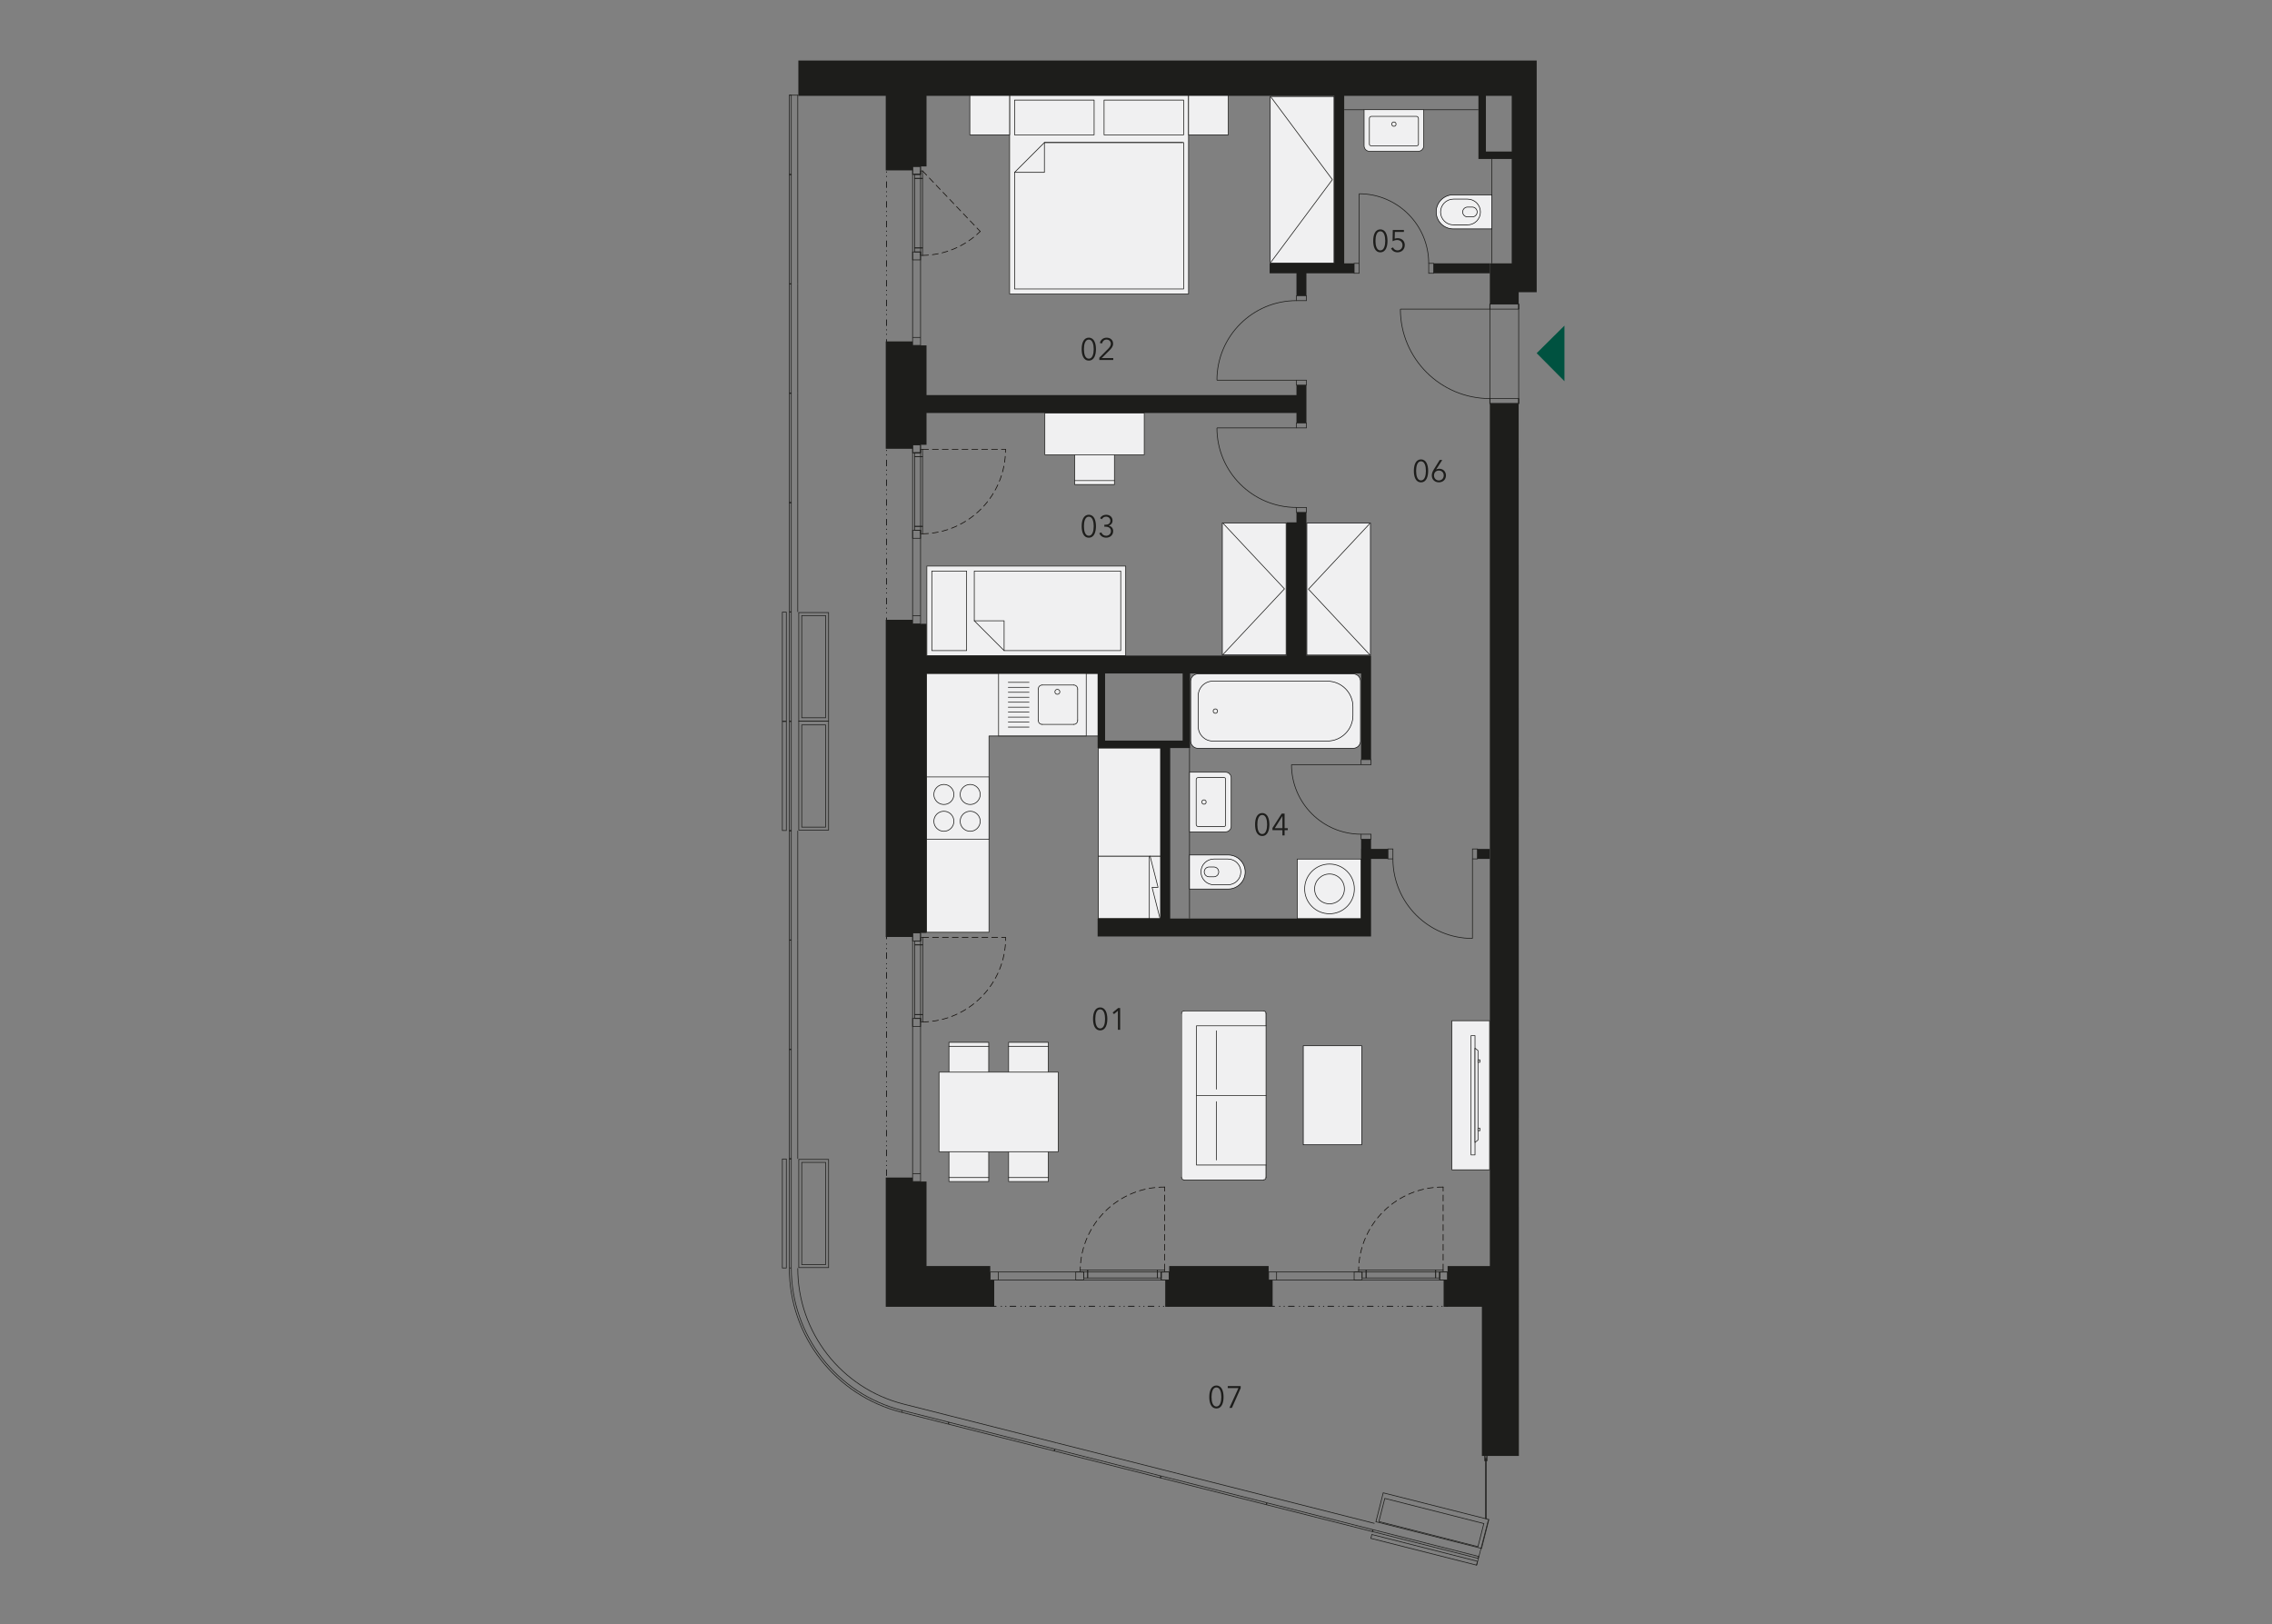 <?xml version="1.0" encoding="utf-8"?>
<!-- Generator: Adobe Illustrator 21.0.0, SVG Export Plug-In . SVG Version: 6.00 Build 0)  -->
<!DOCTYPE svg PUBLIC "-//W3C//DTD SVG 1.1//EN" "http://www.w3.org/Graphics/SVG/1.1/DTD/svg11.dtd">
<svg version="1.1" id="K.02.04" xmlns="http://www.w3.org/2000/svg" xmlns:xlink="http://www.w3.org/1999/xlink" x="0px" y="0px"
	 width="1070px" height="765px" viewBox="0 0 1070 765" style="enable-background:new 0 0 1070 765;" xml:space="preserve">
<rect x="0" y="0" width="1070" height="765" fill="#808080" stroke="none"/>
<line style="fill:none;stroke:#1D1D1B;stroke-width:0.325;stroke-miterlimit:10;" x1="702.585" y1="74.864" x2="702.585" y2="124.028"/>
<line style="fill:none;stroke:#1D1D1B;stroke-width:0.325;stroke-miterlimit:10;" x1="633.05" y1="51.687" x2="696.274" y2="51.687"/>
<line style="fill:none;stroke:#1D1D1B;stroke-width:0.325;stroke-miterlimit:10;" x1="560.198" y1="432.598" x2="560.198" y2="352.295"/>
<rect x="683.755" y="480.71" style="fill:#F0F0F1;" width="17.769" height="70.236"/>
<rect x="683.755" y="480.712" style="fill:none;stroke:#1D1D1B;stroke-width:0.325;stroke-linecap:round;stroke-linejoin:round;stroke-miterlimit:10;" width="17.767" height="70.234"/>
<rect x="692.781" y="487.733" style="fill:#F0F0F1;" width="1.872" height="56.19"/>
<rect x="692.781" y="487.733" style="fill:none;stroke:#1D1D1B;stroke-width:0.325;stroke-linecap:round;stroke-linejoin:round;stroke-miterlimit:10;" width="1.874" height="56.192"/>
<polygon style="fill:#F0F0F1;" points="694.654,538.026 696.06,536.899 696.06,494.761 694.654,493.634 "/>
<polyline style="fill:none;stroke:#1D1D1B;stroke-width:0.325;stroke-linecap:round;stroke-linejoin:round;stroke-miterlimit:10;" points="694.654,493.634 696.061,494.761 696.061,536.901 694.654,538.026 694.654,493.634 "/>
<rect x="696.058" y="531.37" style="fill:#F0F0F1;" width="0.939" height="1.124"/>
<rect x="696.058" y="531.369" style="fill:none;stroke:#1D1D1B;stroke-width:0.325;stroke-linecap:round;stroke-linejoin:round;stroke-miterlimit:10;" width="0.941" height="1.124"/>
<rect x="696.06" y="499.166" style="fill:#F0F0F1;" width="0.935" height="1.122"/>
<rect x="696.061" y="499.166" style="fill:none;stroke:#1D1D1B;stroke-width:0.325;stroke-linecap:round;stroke-linejoin:round;stroke-miterlimit:10;" width="0.935" height="1.122"/>
<path style="fill:#F0F0F1;" d="M557.986,555.65h36.386c0.942,0,1.707-0.765,1.707-1.707v-76.271c0-0.942-0.765-1.707-1.707-1.707h-36.386
	c-0.942,0-1.707,0.765-1.707,1.707v76.271C556.279,554.885,557.044,555.65,557.986,555.65"/>
<polyline style="fill:#F0F0F1;" points="596.253,548.669 563.477,548.669 563.477,483.116 596.253,483.116 "/>
<polyline style="fill:none;stroke:#1D1D1B;stroke-width:0.325;stroke-linecap:round;stroke-linejoin:round;stroke-miterlimit:10;" points="596.253,548.669 563.477,548.669 563.477,483.116 596.253,483.116 "/>
<line style="fill:#F0F0F1;" x1="563.477" y1="515.893" x2="596.254" y2="515.893"/>
<line style="fill:none;stroke:#1D1D1B;stroke-width:0.325;stroke-linecap:round;stroke-linejoin:round;stroke-miterlimit:10;" x1="563.477" y1="515.893" x2="596.254" y2="515.893"/>
<path style="fill:#F0F0F1;" d="M557.623,555.692c-0.647,0-1.17-0.524-1.17-1.17"/>
<path style="fill:none;stroke:#1D1D1B;stroke-width:0.325;stroke-linecap:round;stroke-linejoin:round;stroke-miterlimit:10;" d="M557.623,555.692c-0.647,0-1.17-0.524-1.17-1.17"/>
<line style="fill:#F0F0F1;" x1="556.453" y1="554.522" x2="556.453" y2="477.265"/>
<line style="fill:none;stroke:#1D1D1B;stroke-width:0.325;stroke-linecap:round;stroke-linejoin:round;stroke-miterlimit:10;" x1="556.453" y1="554.522" x2="556.453" y2="477.265"/>
<path style="fill:#F0F0F1;" d="M556.453,477.263c0-0.647,0.524-1.172,1.17-1.172"/>
<path style="fill:none;stroke:#1D1D1B;stroke-width:0.325;stroke-linecap:round;stroke-linejoin:round;stroke-miterlimit:10;" d="M556.453,477.263c0-0.647,0.524-1.172,1.17-1.172"/>
<line style="fill:#F0F0F1;" x1="557.624" y1="476.092" x2="595.082" y2="476.092"/>
<line style="fill:none;stroke:#1D1D1B;stroke-width:0.325;stroke-linecap:round;stroke-linejoin:round;stroke-miterlimit:10;" x1="557.624" y1="476.092" x2="595.082" y2="476.092"/>
<path style="fill:#F0F0F1;" d="M595.081,476.092c0.647,0,1.17,0.525,1.17,1.172"/>
<path style="fill:none;stroke:#1D1D1B;stroke-width:0.325;stroke-linecap:round;stroke-linejoin:round;stroke-miterlimit:10;" d="M595.081,476.092c0.647,0,1.17,0.525,1.17,1.172"/>
<line style="fill:#F0F0F1;" x1="596.253" y1="477.264" x2="596.253" y2="554.521"/>
<line style="fill:none;stroke:#1D1D1B;stroke-width:0.325;stroke-linecap:round;stroke-linejoin:round;stroke-miterlimit:10;" x1="596.253" y1="477.264" x2="596.253" y2="554.521"/>
<path style="fill:#F0F0F1;" d="M596.252,554.522c0,0.647-0.523,1.17-1.17,1.17"/>
<path style="fill:none;stroke:#1D1D1B;stroke-width:0.325;stroke-linecap:round;stroke-linejoin:round;stroke-miterlimit:10;" d="M596.252,554.522c0,0.647-0.523,1.17-1.17,1.17"/>
<line style="fill:#F0F0F1;" x1="595.082" y1="555.694" x2="557.624" y2="555.694"/>
<line style="fill:none;stroke:#1D1D1B;stroke-width:0.325;stroke-linecap:round;stroke-linejoin:round;stroke-miterlimit:10;" x1="595.082" y1="555.694" x2="557.624" y2="555.694"/>
<line style="fill:#F0F0F1;" x1="572.842" y1="518.82" x2="572.842" y2="546.329"/>
<line style="fill:none;stroke:#1D1D1B;stroke-width:0.325;stroke-linecap:round;stroke-linejoin:round;stroke-miterlimit:10;" x1="572.842" y1="518.82" x2="572.842" y2="546.329"/>
<line style="fill:#F0F0F1;" x1="572.842" y1="485.458" x2="572.842" y2="512.968"/>
<line style="fill:none;stroke:#1D1D1B;stroke-width:0.325;stroke-linecap:round;stroke-linejoin:round;stroke-miterlimit:10;" x1="572.842" y1="485.458" x2="572.842" y2="512.968"/>
<rect x="613.778" y="492.507" style="fill:#F0F0F1;stroke:#000000;stroke-width:0.289;stroke-miterlimit:10;" width="27.514" height="46.645"/>
<polyline style="fill:#F0F0F1;" points="493.73,542.401 493.73,556.447 475.001,556.447 475.001,542.401 "/>
<polyline style="fill:none;stroke:#1D1D1B;stroke-width:0.325;stroke-linecap:round;stroke-linejoin:round;stroke-miterlimit:10;" points="493.73,542.401 493.73,556.447 475.001,556.447 475.001,542.401 "/>
<line style="fill:#F0F0F1;" x1="475.001" y1="554.575" x2="493.729" y2="554.575"/>
<line style="fill:none;stroke:#1D1D1B;stroke-width:0.325;stroke-linecap:round;stroke-linejoin:round;stroke-miterlimit:10;" x1="475.001" y1="554.575" x2="493.729" y2="554.575"/>
<polyline style="fill:#F0F0F1;" points="493.73,504.941 493.73,490.893 475.001,490.893 475.001,504.941 "/>
<polyline style="fill:none;stroke:#1D1D1B;stroke-width:0.325;stroke-linecap:round;stroke-linejoin:round;stroke-miterlimit:10;" points="493.73,504.941 493.73,490.893 475.001,490.893 475.001,504.941 "/>
<line style="fill:#F0F0F1;" x1="475.001" y1="492.767" x2="493.729" y2="492.767"/>
<line style="fill:none;stroke:#1D1D1B;stroke-width:0.325;stroke-linecap:round;stroke-linejoin:round;stroke-miterlimit:10;" x1="475.001" y1="492.767" x2="493.729" y2="492.767"/>
<polyline style="fill:#F0F0F1;" points="465.636,542.401 465.636,556.447 446.906,556.447 446.906,542.401 "/>
<polyline style="fill:none;stroke:#1D1D1B;stroke-width:0.325;stroke-linecap:round;stroke-linejoin:round;stroke-miterlimit:10;" points="465.636,542.401 465.636,556.447 446.906,556.447 446.906,542.401 "/>
<line style="fill:#F0F0F1;" x1="446.906" y1="554.575" x2="465.637" y2="554.575"/>
<line style="fill:none;stroke:#1D1D1B;stroke-width:0.325;stroke-linecap:round;stroke-linejoin:round;stroke-miterlimit:10;" x1="446.906" y1="554.575" x2="465.637" y2="554.575"/>
<polyline style="fill:#F0F0F1;" points="465.636,504.941 465.636,490.893 446.906,490.893 446.906,504.941 "/>
<polyline style="fill:none;stroke:#1D1D1B;stroke-width:0.325;stroke-linecap:round;stroke-linejoin:round;stroke-miterlimit:10;" points="465.636,504.941 465.636,490.893 446.906,490.893 446.906,504.941 "/>
<line style="fill:#F0F0F1;" x1="446.906" y1="492.767" x2="465.637" y2="492.767"/>
<line style="fill:none;stroke:#1D1D1B;stroke-width:0.325;stroke-linecap:round;stroke-linejoin:round;stroke-miterlimit:10;" x1="446.906" y1="492.767" x2="465.637" y2="492.767"/>
<rect x="442.223" y="504.94" style="fill:#F0F0F1;" width="56.19" height="37.46"/>
<rect x="442.222" y="504.941" style="fill:none;stroke:#1D1D1B;stroke-width:0.325;stroke-linecap:round;stroke-linejoin:round;stroke-miterlimit:10;" width="56.19" height="37.46"/>
<rect x="475.478" y="44.79" style="fill:#F0F0F1;" width="84.282" height="93.648"/>
<rect x="475.478" y="44.79" style="fill:none;stroke:#1D1D1B;stroke-width:0.325;stroke-linecap:round;stroke-linejoin:round;stroke-miterlimit:10;" width="84.282" height="93.648"/>
<rect x="477.82" y="47.13" style="fill:#F0F0F1;" width="37.458" height="16.389"/>
<rect x="477.819" y="47.131" style="fill:none;stroke:#1D1D1B;stroke-width:0.325;stroke-linecap:round;stroke-linejoin:round;stroke-miterlimit:10;" width="37.458" height="16.389"/>
<rect x="519.961" y="47.13" style="fill:#F0F0F1;" width="37.458" height="16.389"/>
<rect x="519.96" y="47.131" style="fill:none;stroke:#1D1D1B;stroke-width:0.325;stroke-linecap:round;stroke-linejoin:round;stroke-miterlimit:10;" width="37.458" height="16.389"/>
<rect x="456.747" y="44.79" style="fill:#F0F0F1;" width="18.731" height="18.729"/>
<rect x="456.747" y="44.791" style="fill:none;stroke:#1D1D1B;stroke-width:0.325;stroke-linecap:round;stroke-linejoin:round;stroke-miterlimit:10;" width="18.731" height="18.729"/>
<rect x="559.76" y="44.79" style="fill:#F0F0F1;" width="18.729" height="18.729"/>
<rect x="559.761" y="44.791" style="fill:none;stroke:#1D1D1B;stroke-width:0.325;stroke-linecap:round;stroke-linejoin:round;stroke-miterlimit:10;" width="18.729" height="18.729"/>
<polygon style="fill:#F0F0F1;" points="557.419,136.097 557.419,67.132 491.866,67.132 491.866,81.178 477.82,81.178 477.82,136.097 "/>
<polyline style="fill:none;stroke:#1D1D1B;stroke-width:0.325;stroke-linecap:round;stroke-linejoin:round;stroke-miterlimit:10;" points="557.419,136.097 557.419,67.132 491.866,67.132 491.866,81.178 477.82,81.178 477.82,136.097 
	557.419,136.097 "/>
<polyline style="fill:none;stroke:#1D1D1B;stroke-width:0.325;stroke-linecap:round;stroke-linejoin:round;stroke-miterlimit:10;" points="556.951,67.133 491.865,67.133 477.82,81.178 "/>
<rect x="598.223" y="45.419" style="fill:#F0F0F1;stroke:#000000;stroke-width:0.289;stroke-miterlimit:10;" width="30.03" height="78.454"/>
<polyline style="fill:none;stroke:#1D1D1B;stroke-width:0.325;stroke-linecap:round;stroke-linejoin:round;stroke-miterlimit:10;" points="598.545,123.473 627.483,84.584 598.545,45.695 "/>
<rect x="575.66" y="246.293" style="fill:#F0F0F1;stroke:#000000;stroke-width:0.289;stroke-miterlimit:10;" width="30.03" height="62.168"/>
<polyline style="fill:none;stroke:#1D1D1B;stroke-width:0.325;stroke-linecap:round;stroke-linejoin:round;stroke-miterlimit:10;" points="575.983,308.202 604.921,277.328 575.983,246.452 "/>
<rect x="615.462" y="246.342" style="fill:#F0F0F1;stroke:#000000;stroke-width:0.289;stroke-miterlimit:10;" width="29.943" height="62.168"/>
<polyline style="fill:none;stroke:#1D1D1B;stroke-width:0.325;stroke-linecap:round;stroke-linejoin:round;stroke-miterlimit:10;" points="645.083,246.601 616.227,277.477 645.083,308.351 "/>
<rect x="436.503" y="266.608" style="fill:#F0F0F1;" width="93.648" height="42.141"/>
<rect x="436.503" y="266.608" style="fill:none;stroke:#1D1D1B;stroke-width:0.325;stroke-linecap:round;stroke-linejoin:round;stroke-miterlimit:10;" width="93.648" height="42.141"/>
<rect x="438.845" y="268.949" style="fill:#F0F0F1;" width="16.389" height="37.458"/>
<rect x="438.844" y="268.95" style="fill:none;stroke:#1D1D1B;stroke-width:0.325;stroke-linecap:round;stroke-linejoin:round;stroke-miterlimit:10;" width="16.389" height="37.458"/>
<polygon style="fill:#F0F0F1;" points="527.81,268.949 458.843,268.949 458.843,292.361 472.89,292.361 472.89,306.407 527.81,306.407 "/>
<polyline style="fill:none;stroke:#1D1D1B;stroke-width:0.325;stroke-linecap:round;stroke-linejoin:round;stroke-miterlimit:10;" points="527.81,268.949 458.843,268.949 458.843,292.361 472.89,292.361 472.89,306.407 527.81,306.407 
	527.81,268.949 "/>
<line style="fill:#F0F0F1;" x1="458.844" y1="292.361" x2="472.891" y2="306.409"/>
<line style="fill:none;stroke:#1D1D1B;stroke-width:0.325;stroke-linecap:round;stroke-linejoin:round;stroke-miterlimit:10;" x1="458.844" y1="292.361" x2="472.891" y2="306.409"/>
<polyline style="fill:#F0F0F1;" points="506.112,214.166 506.112,228.213 524.843,228.213 524.843,214.166 "/>
<polyline style="fill:none;stroke:#1D1D1B;stroke-width:0.325;stroke-linecap:round;stroke-linejoin:round;stroke-miterlimit:10;" points="506.112,214.166 506.112,228.213 524.843,228.213 524.843,214.166 "/>
<line style="fill:#F0F0F1;" x1="524.843" y1="226.34" x2="506.112" y2="226.34"/>
<line style="fill:none;stroke:#1D1D1B;stroke-width:0.325;stroke-linecap:round;stroke-linejoin:round;stroke-miterlimit:10;" x1="524.843" y1="226.34" x2="506.112" y2="226.34"/>
<rect x="492.064" y="194.501" style="fill:#F0F0F1;" width="46.824" height="19.666"/>
<rect x="492.064" y="194.5" style="fill:none;stroke:#1D1D1B;stroke-width:0.325;stroke-linecap:round;stroke-linejoin:round;stroke-miterlimit:10;" width="46.824" height="19.666"/>
<path style="fill:#F0F0F1;stroke:#000000;stroke-width:0.289;stroke-miterlimit:10;" d="M586.426,410.681c0,4.424-3.599,8.022-8.022,8.022h-18.196v-16.044h18.196
	C582.827,402.658,586.426,406.257,586.426,410.681"/>
<path style="fill:#F0F0F1;stroke:#000000;stroke-width:0.289;stroke-miterlimit:10;" d="M584.369,410.624c0,3.344-2.722,6.066-6.066,6.066h-6.644c-3.346,0-6.066-2.722-6.066-6.066
	c0-3.344,2.72-6.066,6.066-6.066h6.644C581.647,404.558,584.369,407.28,584.369,410.624"/>
<path style="fill:#F0F0F1;stroke:#000000;stroke-width:0.289;stroke-miterlimit:10;" d="M573.961,410.624c0,1.275-1.037,2.313-2.311,2.313h-2.201c-1.275,0-2.313-1.038-2.313-2.313
	c0-1.275,1.038-2.313,2.313-2.313h2.201C572.924,408.311,573.961,409.349,573.961,410.624"/>
<path style="fill:#F0F0F1;stroke:#000000;stroke-width:0.289;stroke-miterlimit:10;" d="M702.593,107.802h-18.196c-4.424,0-8.022-3.599-8.022-8.024c0-4.422,3.599-8.02,8.022-8.02h18.196V107.802z"
	/>
<path style="fill:#F0F0F1;stroke:#000000;stroke-width:0.289;stroke-miterlimit:10;" d="M697.209,99.836c0,3.344-2.722,6.066-6.066,6.066h-6.644c-3.346,0-6.066-2.722-6.066-6.066
	c0-3.344,2.72-6.066,6.066-6.066h6.644C694.487,93.77,697.209,96.492,697.209,99.836"/>
<path style="fill:#F0F0F1;stroke:#000000;stroke-width:0.289;stroke-miterlimit:10;" d="M695.666,99.836c0,1.275-1.037,2.311-2.311,2.311h-2.201c-1.275,0-2.311-1.037-2.311-2.311
	c0-1.275,1.037-2.313,2.311-2.313h2.201C694.629,97.523,695.666,98.562,695.666,99.836"/>
<path style="fill:#F0F0F1;" d="M579.821,389.171v-22.896c0-1.437-1.165-2.601-2.601-2.601h-17.01v28.097h17.01
	C578.657,391.77,579.821,390.607,579.821,389.171"/>
<path style="fill:none;stroke:#1D1D1B;stroke-width:0.325;stroke-linecap:round;stroke-linejoin:round;stroke-miterlimit:10;" d="M579.821,389.171v-22.896c0-1.437-1.165-2.601-2.601-2.601h-17.01v28.097h17.01
	C578.657,391.77,579.821,390.607,579.821,389.171z"/>
<path style="fill:#F0F0F1;" d="M577.192,388.535V366.91c0-0.412-0.334-0.745-0.745-0.745H564.33c-0.542,0-0.983,0.439-0.983,0.983v21.149
	c0,0.544,0.441,0.983,0.983,0.983h12.117C576.857,389.28,577.192,388.947,577.192,388.535"/>
<path style="fill:none;stroke:#1D1D1B;stroke-width:0.325;stroke-linecap:round;stroke-linejoin:round;stroke-miterlimit:10;" d="M577.192,388.535V366.91c0-0.412-0.334-0.745-0.745-0.745H564.33c-0.542,0-0.983,0.439-0.983,0.983v21.149
	c0,0.544,0.441,0.983,0.983,0.983h12.117C576.857,389.28,577.192,388.947,577.192,388.535z"/>
<path style="fill:#F0F0F1;" d="M567.018,378.743c0.564,0,1.021-0.457,1.021-1.021c0-0.564-0.457-1.021-1.021-1.021s-1.021,0.457-1.021,1.021
	C565.997,378.286,566.454,378.743,567.018,378.743"/>
<circle style="fill:none;stroke:#1D1D1B;stroke-width:0.325;stroke-linecap:round;stroke-linejoin:round;stroke-miterlimit:10;" cx="567.018" cy="377.723" r="1.021"/>
<path style="fill:#F0F0F1;" d="M645.014,71.264h22.896c1.437,0,2.601-1.163,2.601-2.599V51.653h-28.097v17.011
	C642.415,70.101,643.578,71.264,645.014,71.264"/>
<path style="fill:none;stroke:#1D1D1B;stroke-width:0.325;stroke-linecap:round;stroke-linejoin:round;stroke-miterlimit:10;" d="M645.014,71.264h22.896c1.437,0,2.601-1.163,2.601-2.599V51.653h-28.097v17.011
	C642.415,70.101,643.578,71.264,645.014,71.264z"/>
<path style="fill:#F0F0F1;" d="M645.65,68.635h21.625c0.411,0,0.745-0.334,0.745-0.745V55.775c0-0.544-0.441-0.985-0.983-0.985h-21.149
	c-0.544,0-0.983,0.441-0.983,0.985V67.89C644.905,68.3,645.238,68.635,645.65,68.635"/>
<path style="fill:none;stroke:#1D1D1B;stroke-width:0.325;stroke-linecap:round;stroke-linejoin:round;stroke-miterlimit:10;" d="M645.65,68.635h21.625c0.411,0,0.745-0.334,0.745-0.745V55.775c0-0.544-0.441-0.985-0.983-0.985h-21.149
	c-0.544,0-0.983,0.441-0.983,0.985V67.89C644.905,68.3,645.238,68.635,645.65,68.635z"/>
<path style="fill:#F0F0F1;" d="M655.442,58.461c0,0.564,0.457,1.021,1.021,1.021s1.021-0.457,1.021-1.021c0-0.564-0.457-1.021-1.021-1.021
	S655.442,57.897,655.442,58.461"/>
<circle style="fill:none;stroke:#1D1D1B;stroke-width:0.325;stroke-linecap:round;stroke-linejoin:round;stroke-miterlimit:10;" cx="656.462" cy="58.461" r="1.021"/>
<rect x="610.945" y="404.587" style="fill:#F0F0F1;" width="30.06" height="28.093"/>
<rect x="610.945" y="404.588" style="fill:none;stroke:#1D1D1B;stroke-width:0.325;stroke-linecap:round;stroke-linejoin:round;stroke-miterlimit:10;" width="30.06" height="28.093"/>
<path style="fill:#F0F0F1;" d="M637.839,418.635c0,6.465-5.241,11.708-11.706,11.708c-6.466,0-11.708-5.243-11.708-11.708
	c0-6.465,5.241-11.706,11.708-11.706C632.598,406.929,637.839,412.17,637.839,418.635"/>
<path style="fill:none;stroke:#1D1D1B;stroke-width:0.325;stroke-linecap:round;stroke-linejoin:round;stroke-miterlimit:10;" d="M637.839,418.635c0,6.465-5.241,11.708-11.706,11.708c-6.466,0-11.708-5.243-11.708-11.708
	c0-6.465,5.241-11.706,11.708-11.706C632.598,406.929,637.839,412.17,637.839,418.635"/>
<path style="fill:#F0F0F1;" d="M633.156,418.635c0,3.879-3.145,7.025-7.023,7.025c-3.88,0-7.025-3.145-7.025-7.025
	c0-3.878,3.145-7.023,7.025-7.023C630.011,411.612,633.156,414.757,633.156,418.635"/>
<path style="fill:none;stroke:#1D1D1B;stroke-width:0.325;stroke-linecap:round;stroke-linejoin:round;stroke-miterlimit:10;" d="M633.156,418.635c0,3.879-3.145,7.025-7.023,7.025c-3.88,0-7.025-3.145-7.025-7.025
	c0-3.878,3.145-7.023,7.025-7.023C630.011,411.612,633.156,414.757,633.156,418.635"/>
<path style="fill:#F0F0F1;stroke:#000000;stroke-width:0.289;stroke-miterlimit:10;" d="M640.722,349.025c0,1.865-1.517,3.382-3.382,3.382h-73.197c-1.865,0-3.382-1.517-3.382-3.382V320.78
	c0-1.865,1.517-3.382,3.382-3.382h73.197c1.865,0,3.382,1.517,3.382,3.382V349.025z"/>
<path style="fill:#F0F0F1;stroke:#000000;stroke-width:0.289;stroke-miterlimit:10;" d="M637.17,336.948c0,6.644-5.405,12.051-12.049,12.051h-53.998c-3.755,0-6.808-3.054-6.808-6.808v-14.577
	c0-3.753,3.053-6.808,6.808-6.808h53.998c6.644,0,12.049,5.407,12.049,12.051V336.948z"/>
<path style="fill:#F0F0F1;" d="M572.379,335.936c0.571,0,1.033-0.464,1.033-1.035c0-0.571-0.462-1.033-1.033-1.033
	c-0.571,0-1.033,0.462-1.033,1.033C571.346,335.472,571.808,335.936,572.379,335.936"/>
<circle style="fill:none;stroke:#1D1D1B;stroke-width:0.325;stroke-linecap:round;stroke-linejoin:round;stroke-miterlimit:10;" cx="572.379" cy="334.902" r="1.033"/>
<polygon style="fill:#F0F0F1;" points="436.345,346.623 436.345,439.059 465.767,439.059 465.767,346.623 517.322,346.623 517.322,317.202 
	436.345,317.202 "/>
<polygon style="fill:none;stroke:#1D1D1B;stroke-width:0.325;stroke-linecap:round;stroke-linejoin:round;stroke-miterlimit:10;" points="436.345,346.623 436.345,439.059 465.767,439.059 465.767,346.623 517.322,346.623 517.322,317.202 
	436.345,317.202 "/>
<rect x="470.281" y="317.176" style="fill:#F0F0F1;" width="41.284" height="29.422"/>
<rect x="470.281" y="317.176" style="fill:none;stroke:#1D1D1B;stroke-width:0.325;stroke-linecap:round;stroke-linejoin:round;stroke-miterlimit:10;" width="41.284" height="29.422"/>
<path style="fill:#F0F0F1;" d="M499.142,325.817c0,0.647-0.525,1.172-1.17,1.172c-0.647,0-1.172-0.525-1.172-1.172
	c0-0.645,0.525-1.17,1.172-1.17C498.618,324.647,499.142,325.171,499.142,325.817"/>
<path style="fill:none;stroke:#1D1D1B;stroke-width:0.325;stroke-linecap:round;stroke-linejoin:round;stroke-miterlimit:10;" d="M499.142,325.817c0,0.647-0.525,1.172-1.17,1.172c-0.647,0-1.172-0.525-1.172-1.172
	c0-0.645,0.525-1.17,1.172-1.17C498.618,324.647,499.142,325.171,499.142,325.817"/>
<path style="fill:#F0F0F1;" d="M507.521,339.306c0,1.024-0.83,1.854-1.854,1.854"/>
<path style="fill:none;stroke:#1D1D1B;stroke-width:0.325;stroke-linecap:round;stroke-linejoin:round;stroke-miterlimit:10;" d="M507.521,339.306c0,1.024-0.83,1.854-1.854,1.854"/>
<path style="fill:#F0F0F1;" d="M505.667,322.618c1.024,0,1.854,0.83,1.854,1.854"/>
<path style="fill:none;stroke:#1D1D1B;stroke-width:0.325;stroke-linecap:round;stroke-linejoin:round;stroke-miterlimit:10;" d="M505.667,322.618c1.024,0,1.854,0.83,1.854,1.854"/>
<path style="fill:#F0F0F1;" d="M488.978,324.472c0-1.024,0.83-1.854,1.854-1.854"/>
<path style="fill:none;stroke:#1D1D1B;stroke-width:0.325;stroke-linecap:round;stroke-linejoin:round;stroke-miterlimit:10;" d="M488.978,324.472c0-1.024,0.83-1.854,1.854-1.854"/>
<path style="fill:#F0F0F1;" d="M490.833,341.161c-1.024,0-1.854-0.83-1.854-1.854"/>
<path style="fill:none;stroke:#1D1D1B;stroke-width:0.325;stroke-linecap:round;stroke-linejoin:round;stroke-miterlimit:10;" d="M490.833,341.161c-1.024,0-1.854-0.83-1.854-1.854"/>
<line style="fill:#F0F0F1;" x1="505.666" y1="341.159" x2="490.832" y2="341.159"/>
<line style="fill:none;stroke:#1D1D1B;stroke-width:0.325;stroke-linecap:round;stroke-linejoin:round;stroke-miterlimit:10;" x1="505.666" y1="341.159" x2="490.832" y2="341.159"/>
<line style="fill:#F0F0F1;" x1="507.52" y1="339.305" x2="507.52" y2="324.471"/>
<line style="fill:none;stroke:#1D1D1B;stroke-width:0.325;stroke-linecap:round;stroke-linejoin:round;stroke-miterlimit:10;" x1="507.52" y1="339.305" x2="507.52" y2="324.471"/>
<line style="fill:#F0F0F1;" x1="505.666" y1="322.616" x2="490.832" y2="322.616"/>
<line style="fill:none;stroke:#1D1D1B;stroke-width:0.325;stroke-linecap:round;stroke-linejoin:round;stroke-miterlimit:10;" x1="505.666" y1="322.616" x2="490.832" y2="322.616"/>
<line style="fill:#F0F0F1;" x1="488.977" y1="339.305" x2="488.977" y2="324.471"/>
<line style="fill:none;stroke:#1D1D1B;stroke-width:0.325;stroke-linecap:round;stroke-linejoin:round;stroke-miterlimit:10;" x1="488.977" y1="339.305" x2="488.977" y2="324.471"/>
<line style="fill:#F0F0F1;" x1="484.622" y1="321.352" x2="474.852" y2="321.352"/>
<line style="fill:none;stroke:#1D1D1B;stroke-width:0.325;stroke-linecap:round;stroke-linejoin:round;stroke-miterlimit:10;" x1="484.622" y1="321.352" x2="474.852" y2="321.352"/>
<line style="fill:#F0F0F1;" x1="474.853" y1="323.694" x2="484.623" y2="323.694"/>
<line style="fill:none;stroke:#1D1D1B;stroke-width:0.325;stroke-linecap:round;stroke-linejoin:round;stroke-miterlimit:10;" x1="474.853" y1="323.694" x2="484.623" y2="323.694"/>
<line style="fill:#F0F0F1;" x1="484.622" y1="326.035" x2="474.852" y2="326.035"/>
<line style="fill:none;stroke:#1D1D1B;stroke-width:0.325;stroke-linecap:round;stroke-linejoin:round;stroke-miterlimit:10;" x1="484.622" y1="326.035" x2="474.852" y2="326.035"/>
<line style="fill:#F0F0F1;" x1="474.853" y1="328.375" x2="484.623" y2="328.375"/>
<line style="fill:none;stroke:#1D1D1B;stroke-width:0.325;stroke-linecap:round;stroke-linejoin:round;stroke-miterlimit:10;" x1="474.853" y1="328.375" x2="484.623" y2="328.375"/>
<line style="fill:#F0F0F1;" x1="484.622" y1="330.716" x2="474.852" y2="330.716"/>
<line style="fill:none;stroke:#1D1D1B;stroke-width:0.325;stroke-linecap:round;stroke-linejoin:round;stroke-miterlimit:10;" x1="484.622" y1="330.716" x2="474.852" y2="330.716"/>
<line style="fill:#F0F0F1;" x1="474.853" y1="333.058" x2="484.623" y2="333.058"/>
<line style="fill:none;stroke:#1D1D1B;stroke-width:0.325;stroke-linecap:round;stroke-linejoin:round;stroke-miterlimit:10;" x1="474.853" y1="333.058" x2="484.623" y2="333.058"/>
<line style="fill:#F0F0F1;" x1="484.622" y1="335.399" x2="474.852" y2="335.399"/>
<line style="fill:none;stroke:#1D1D1B;stroke-width:0.325;stroke-linecap:round;stroke-linejoin:round;stroke-miterlimit:10;" x1="484.622" y1="335.399" x2="474.852" y2="335.399"/>
<line style="fill:#F0F0F1;" x1="474.853" y1="337.741" x2="484.623" y2="337.741"/>
<line style="fill:none;stroke:#1D1D1B;stroke-width:0.325;stroke-linecap:round;stroke-linejoin:round;stroke-miterlimit:10;" x1="474.853" y1="337.741" x2="484.623" y2="337.741"/>
<line style="fill:#F0F0F1;" x1="484.622" y1="340.081" x2="474.852" y2="340.081"/>
<line style="fill:none;stroke:#1D1D1B;stroke-width:0.325;stroke-linecap:round;stroke-linejoin:round;stroke-miterlimit:10;" x1="484.622" y1="340.081" x2="474.852" y2="340.081"/>
<line style="fill:#F0F0F1;" x1="474.853" y1="342.423" x2="484.623" y2="342.423"/>
<line style="fill:none;stroke:#1D1D1B;stroke-width:0.325;stroke-linecap:round;stroke-linejoin:round;stroke-miterlimit:10;" x1="474.853" y1="342.423" x2="484.623" y2="342.423"/>
<rect x="436.343" y="365.899" style="fill:#F0F0F1;" width="29.422" height="29.422"/>
<rect x="436.343" y="365.899" style="fill:none;stroke:#1D1D1B;stroke-width:0.325;stroke-linecap:round;stroke-linejoin:round;stroke-miterlimit:10;" width="29.422" height="29.422"/>
<path style="fill:#F0F0F1;" d="M452.194,386.777c0-2.606,2.114-4.722,4.722-4.722s4.722,2.116,4.722,4.722c0,2.608-2.114,4.722-4.722,4.722
	S452.194,389.386,452.194,386.777"/>
<path style="fill:none;stroke:#1D1D1B;stroke-width:0.325;stroke-linecap:round;stroke-linejoin:round;stroke-miterlimit:10;" d="M452.194,386.777c0-2.606,2.114-4.722,4.722-4.722s4.722,2.116,4.722,4.722c0,2.608-2.114,4.722-4.722,4.722
	S452.194,389.386,452.194,386.777"/>
<path style="fill:#F0F0F1;" d="M452.194,374.162c0-2.608,2.114-4.722,4.722-4.722s4.722,2.114,4.722,4.722c0,2.608-2.114,4.722-4.722,4.722
	S452.194,376.77,452.194,374.162"/>
<path style="fill:none;stroke:#1D1D1B;stroke-width:0.325;stroke-linecap:round;stroke-linejoin:round;stroke-miterlimit:10;" d="M452.194,374.162c0-2.608,2.114-4.722,4.722-4.722s4.722,2.114,4.722,4.722c0,2.608-2.114,4.722-4.722,4.722
	S452.194,376.77,452.194,374.162"/>
<path style="fill:#F0F0F1;" d="M439.797,386.777c0-2.606,2.114-4.722,4.722-4.722s4.722,2.116,4.722,4.722c0,2.608-2.114,4.722-4.722,4.722
	S439.797,389.386,439.797,386.777"/>
<path style="fill:none;stroke:#1D1D1B;stroke-width:0.325;stroke-linecap:round;stroke-linejoin:round;stroke-miterlimit:10;" d="M439.797,386.777c0-2.606,2.114-4.722,4.722-4.722s4.722,2.116,4.722,4.722c0,2.608-2.114,4.722-4.722,4.722
	S439.797,389.386,439.797,386.777"/>
<path style="fill:#F0F0F1;" d="M439.797,374.162c0-2.608,2.114-4.722,4.722-4.722s4.722,2.114,4.722,4.722c0,2.608-2.114,4.722-4.722,4.722
	S439.797,376.77,439.797,374.162"/>
<path style="fill:none;stroke:#1D1D1B;stroke-width:0.325;stroke-linecap:round;stroke-linejoin:round;stroke-miterlimit:10;" d="M439.797,374.162c0-2.608,2.114-4.722,4.722-4.722s4.722,2.114,4.722,4.722c0,2.608-2.114,4.722-4.722,4.722
	S439.797,376.77,439.797,374.162"/>
<rect x="517.224" y="403.19" style="fill:#F0F0F1;" width="29.422" height="29.422"/>
<rect x="517.224" y="403.19" style="fill:none;stroke:#1D1D1B;stroke-width:0.325;stroke-linecap:round;stroke-linejoin:round;stroke-miterlimit:10;" width="29.422" height="29.422"/>
<rect x="517.224" y="403.19" style="fill:#F0F0F1;" width="24.061" height="29.422"/>
<rect x="517.225" y="403.19" style="fill:none;stroke:#1D1D1B;stroke-width:0.325;stroke-linecap:round;stroke-linejoin:round;stroke-miterlimit:10;" width="24.061" height="29.422"/>
<rect x="517.226" y="352.298" style="fill:#F0F0F1;" width="29.42" height="50.896"/>
<rect x="517.226" y="352.298" style="fill:none;stroke:#1D1D1B;stroke-width:0.325;stroke-linecap:round;stroke-linejoin:round;stroke-miterlimit:10;" width="29.42" height="50.896"/>
<polyline style="fill:#F0F0F1;" points="541.632,403.19 545.377,417.901 542.569,417.901 546.314,432.612 "/>
<polyline style="fill:none;stroke:#1D1D1B;stroke-width:0.325;stroke-linecap:round;stroke-linejoin:round;stroke-miterlimit:10;" points="541.632,403.19 545.377,417.901 542.569,417.901 546.314,432.612 "/>
<rect x="610.575" y="179.045" style="fill:none;stroke:#1D1D1B;stroke-width:0.325;stroke-miterlimit:10;" width="4.681" height="2.342"/>
<rect x="610.575" y="139.245" style="fill:none;stroke:#1D1D1B;stroke-width:0.325;stroke-miterlimit:10;" width="4.681" height="2.342"/>
<path style="fill:none;stroke:#1D1D1B;stroke-width:0.325;stroke-miterlimit:10;" d="M610.574,141.586c-20.688,0-37.458,16.771-37.458,37.458"/>
<line style="fill:none;stroke:#1D1D1B;stroke-width:0.325;stroke-miterlimit:10;" x1="610.575" y1="179.046" x2="573.117" y2="179.046"/>
<rect x="693.456" y="399.822" style="fill:none;stroke:#1D1D1B;stroke-width:0.325;stroke-miterlimit:10;" width="2.34" height="4.683"/>
<rect x="653.654" y="399.822" style="fill:none;stroke:#1D1D1B;stroke-width:0.325;stroke-miterlimit:10;" width="2.342" height="4.683"/>
<path style="fill:none;stroke:#1D1D1B;stroke-width:0.325;stroke-miterlimit:10;" d="M655.995,404.504c0,20.688,16.771,37.458,37.458,37.458"/>
<line style="fill:none;stroke:#1D1D1B;stroke-width:0.325;stroke-miterlimit:10;" x1="693.455" y1="404.505" x2="693.455" y2="441.963"/>
<rect x="610.575" y="199.181" style="fill:none;stroke:#1D1D1B;stroke-width:0.325;stroke-miterlimit:10;" width="4.681" height="2.342"/>
<rect x="610.575" y="238.982" style="fill:none;stroke:#1D1D1B;stroke-width:0.325;stroke-miterlimit:10;" width="4.681" height="2.342"/>
<path style="fill:none;stroke:#1D1D1B;stroke-width:0.325;stroke-miterlimit:10;" d="M573.116,201.522c0,20.688,16.771,37.458,37.458,37.458"/>
<line style="fill:none;stroke:#1D1D1B;stroke-width:0.325;stroke-miterlimit:10;" x1="610.575" y1="201.523" x2="573.117" y2="201.523"/>
<rect x="637.733" y="124.029" style="fill:none;stroke:#1D1D1B;stroke-width:0.325;stroke-miterlimit:10;" width="2.34" height="4.683"/>
<rect x="672.851" y="124.029" style="fill:none;stroke:#1D1D1B;stroke-width:0.325;stroke-miterlimit:10;" width="2.34" height="4.683"/>
<path style="fill:none;stroke:#1D1D1B;stroke-width:0.325;stroke-miterlimit:10;" d="M672.85,124.028c0-18.103-14.675-32.777-32.777-32.777"/>
<line style="fill:none;stroke:#1D1D1B;stroke-width:0.325;stroke-miterlimit:10;" x1="640.074" y1="124.029" x2="640.074" y2="91.253"/>
<line style="fill:none;stroke:#1D1D1B;stroke-width:0.325;stroke-miterlimit:10;" x1="715.227" y1="143.228" x2="715.227" y2="145.568"/>
<line style="fill:none;stroke:#1D1D1B;stroke-width:0.325;stroke-miterlimit:10;" x1="715.227" y1="147.909" x2="715.227" y2="147.909"/>
<line style="fill:none;stroke:#1D1D1B;stroke-width:0.325;stroke-miterlimit:10;" x1="715.227" y1="150.25" x2="715.227" y2="150.25"/>
<line style="fill:none;stroke:#1D1D1B;stroke-width:0.325;stroke-miterlimit:10;" x1="715.227" y1="183.027" x2="715.227" y2="183.027"/>
<line style="fill:none;stroke:#1D1D1B;stroke-width:0.325;stroke-miterlimit:10;" x1="715.227" y1="185.368" x2="715.227" y2="185.368"/>
<line style="fill:none;stroke:#1D1D1B;stroke-width:0.325;stroke-miterlimit:10;" x1="715.227" y1="187.71" x2="715.227" y2="190.051"/>
<line style="fill:none;stroke:#1D1D1B;stroke-width:0.325;stroke-miterlimit:10;" x1="701.648" y1="143.228" x2="701.648" y2="145.568"/>
<line style="fill:none;stroke:#1D1D1B;stroke-width:0.325;stroke-miterlimit:10;" x1="701.648" y1="147.909" x2="701.648" y2="147.909"/>
<line style="fill:none;stroke:#1D1D1B;stroke-width:0.325;stroke-miterlimit:10;" x1="701.648" y1="150.25" x2="701.648" y2="150.25"/>
<line style="fill:none;stroke:#1D1D1B;stroke-width:0.325;stroke-miterlimit:10;" x1="701.648" y1="183.027" x2="701.648" y2="183.027"/>
<line style="fill:none;stroke:#1D1D1B;stroke-width:0.325;stroke-miterlimit:10;" x1="701.648" y1="185.368" x2="701.648" y2="185.368"/>
<line style="fill:none;stroke:#1D1D1B;stroke-width:0.325;stroke-miterlimit:10;" x1="701.648" y1="187.71" x2="701.648" y2="190.051"/>
<rect x="701.648" y="143.228" style="fill:none;stroke:#1D1D1B;stroke-width:0.325;stroke-miterlimit:10;" width="13.578" height="2.34"/>
<rect x="701.648" y="187.71" style="fill:none;stroke:#1D1D1B;stroke-width:0.325;stroke-miterlimit:10;" width="13.578" height="2.342"/>
<rect x="701.648" y="143.229" style="fill:none;stroke:#1D1D1B;stroke-width:0.325;stroke-miterlimit:10;" width="13.578" height="46.822"/>
<path style="fill:none;stroke:#1D1D1B;stroke-width:0.325;stroke-miterlimit:10;" d="M659.506,145.567c0,23.275,18.868,42.141,42.141,42.141"/>
<line style="fill:none;stroke:#1D1D1B;stroke-width:0.325;stroke-miterlimit:10;" x1="701.648" y1="145.568" x2="659.508" y2="145.568"/>
<rect x="641.009" y="357.759" style="fill:none;stroke:#1D1D1B;stroke-width:0.325;stroke-miterlimit:10;" width="4.683" height="2.342"/>
<rect x="641.009" y="392.878" style="fill:none;stroke:#1D1D1B;stroke-width:0.325;stroke-miterlimit:10;" width="4.683" height="2.342"/>
<path style="fill:none;stroke:#1D1D1B;stroke-width:0.325;stroke-miterlimit:10;" d="M608.232,360.1c0,18.103,14.675,32.777,32.777,32.777"/>
<line style="fill:none;stroke:#1D1D1B;stroke-width:0.325;stroke-miterlimit:10;" x1="641.01" y1="360.101" x2="608.233" y2="360.101"/>
<polyline style="fill:none;stroke:#1D1D1B;stroke-width:0.325;stroke-miterlimit:10;" points="420.004,601.867 420.004,612.636 430.773,612.636 "/>
<rect x="678.002" y="599.057" style="fill:none;stroke:#1D1D1B;stroke-width:0.325;stroke-miterlimit:10;" width="3.746" height="3.746"/>
<rect x="637.733" y="599.057" style="fill:none;stroke:#1D1D1B;stroke-width:0.325;stroke-miterlimit:10;" width="3.746" height="3.746"/>
<polyline style="fill:none;stroke:#1D1D1B;stroke-width:0.325;stroke-miterlimit:10;" points="679.641,599.057 679.641,598.12 676.129,598.12 676.129,601.867 678.003,601.867 678.003,599.057 
	679.641,599.057 "/>
<polyline style="fill:none;stroke:#1D1D1B;stroke-width:0.325;stroke-miterlimit:10;" points="639.842,599.057 639.842,598.12 643.353,598.12 643.353,601.867 641.479,601.867 641.479,599.057 
	639.842,599.057 "/>
<line style="fill:none;stroke:#100C08;stroke-width:0.325;stroke-linecap:round;stroke-miterlimit:10;stroke-dasharray:2.787,1.858;" x1="679.641" y1="598.121" x2="679.641" y2="559.048"/>
<path style="fill:none;stroke:#100C08;stroke-width:0.325;stroke-linecap:round;stroke-miterlimit:10;stroke-dasharray:2.787,1.858;" d="M679.642,559.049c-21.744-0.112-39.511,17.328-39.799,39.07"/>
<rect x="643.353" y="598.12" style="fill:none;stroke:#1D1D1B;stroke-width:0.325;stroke-miterlimit:10;" width="32.777" height="3.746"/>
<rect x="546.896" y="599.057" style="fill:none;stroke:#1D1D1B;stroke-width:0.325;stroke-miterlimit:10;" width="3.746" height="3.746"/>
<rect x="506.627" y="599.057" style="fill:none;stroke:#1D1D1B;stroke-width:0.325;stroke-miterlimit:10;" width="3.746" height="3.746"/>
<polyline style="fill:none;stroke:#1D1D1B;stroke-width:0.325;stroke-miterlimit:10;" points="548.534,599.057 548.534,598.12 545.023,598.12 545.023,601.867 546.895,601.867 546.895,599.057 
	548.534,599.057 "/>
<polyline style="fill:none;stroke:#1D1D1B;stroke-width:0.325;stroke-miterlimit:10;" points="508.735,599.057 508.735,598.12 512.246,598.12 512.246,601.867 510.372,601.867 510.372,599.057 
	508.735,599.057 "/>
<line style="fill:none;stroke:#100C08;stroke-width:0.325;stroke-linecap:round;stroke-miterlimit:10;stroke-dasharray:2.787,1.858;" x1="548.534" y1="598.121" x2="548.534" y2="559.048"/>
<path style="fill:none;stroke:#100C08;stroke-width:0.325;stroke-linecap:round;stroke-miterlimit:10;stroke-dasharray:2.787,1.858;" d="M548.535,559.049c-21.744-0.112-39.511,17.328-39.799,39.07"/>
<rect x="512.246" y="598.12" style="fill:none;stroke:#1D1D1B;stroke-width:0.325;stroke-miterlimit:10;" width="32.777" height="3.746"/>
<rect x="429.789" y="439.388" style="fill:none;stroke:#1D1D1B;stroke-width:0.325;stroke-miterlimit:10;" width="3.746" height="3.746"/>
<rect x="429.789" y="479.656" style="fill:none;stroke:#1D1D1B;stroke-width:0.325;stroke-miterlimit:10;" width="3.746" height="3.744"/>
<polyline style="fill:none;stroke:#1D1D1B;stroke-width:0.325;stroke-miterlimit:10;" points="433.613,441.494 434.55,441.494 434.55,445.007 430.804,445.007 430.804,443.135 433.613,443.135 
	433.613,441.494 "/>
<polyline style="fill:none;stroke:#1D1D1B;stroke-width:0.325;stroke-miterlimit:10;" points="433.613,481.295 434.55,481.295 434.55,477.784 430.804,477.784 430.804,479.656 433.613,479.656 
	433.613,481.295 "/>
<line style="fill:none;stroke:#100C08;stroke-width:0.325;stroke-linecap:round;stroke-miterlimit:10;stroke-dasharray:2.787,1.858;" x1="434.549" y1="441.494" x2="473.622" y2="441.494"/>
<path style="fill:none;stroke:#100C08;stroke-width:0.325;stroke-linecap:round;stroke-miterlimit:10;stroke-dasharray:2.787,1.858;" d="M434.55,481.294c21.743-0.29,39.184-18.057,39.07-39.799"/>
<rect x="430.803" y="445.007" style="fill:none;stroke:#1D1D1B;stroke-width:0.325;stroke-miterlimit:10;" width="3.746" height="32.777"/>
<rect x="429.789" y="209.484" style="fill:none;stroke:#1D1D1B;stroke-width:0.325;stroke-miterlimit:10;" width="3.746" height="3.744"/>
<rect x="429.789" y="249.751" style="fill:none;stroke:#1D1D1B;stroke-width:0.325;stroke-miterlimit:10;" width="3.746" height="3.746"/>
<polyline style="fill:none;stroke:#1D1D1B;stroke-width:0.325;stroke-miterlimit:10;" points="433.535,211.591 434.472,211.591 434.472,215.102 430.726,215.102 430.726,213.228 433.535,213.228 
	433.535,211.591 "/>
<polyline style="fill:none;stroke:#1D1D1B;stroke-width:0.325;stroke-miterlimit:10;" points="433.535,251.391 434.472,251.391 434.472,247.88 430.726,247.88 430.726,249.752 433.535,249.752 
	433.535,251.391 "/>
<line style="fill:none;stroke:#100C08;stroke-width:0.325;stroke-linecap:round;stroke-miterlimit:10;stroke-dasharray:2.787,1.858;" x1="434.472" y1="211.591" x2="473.544" y2="211.591"/>
<path style="fill:none;stroke:#100C08;stroke-width:0.325;stroke-linecap:round;stroke-miterlimit:10;stroke-dasharray:2.787,1.858;" d="M434.473,251.389c21.743-0.29,39.183-18.057,39.07-39.799"/>
<rect x="430.726" y="215.102" style="fill:none;stroke:#1D1D1B;stroke-width:0.325;stroke-miterlimit:10;" width="3.746" height="32.778"/>
<rect x="429.789" y="78.376" style="fill:none;stroke:#1D1D1B;stroke-width:0.325;stroke-miterlimit:10;" width="3.746" height="3.746"/>
<rect x="429.789" y="118.645" style="fill:none;stroke:#1D1D1B;stroke-width:0.325;stroke-miterlimit:10;" width="3.746" height="3.746"/>
<polyline style="fill:none;stroke:#1D1D1B;stroke-width:0.325;stroke-miterlimit:10;" points="433.535,80.484 434.472,80.484 434.472,83.995 430.726,83.995 430.726,82.121 433.535,82.121 
	433.535,80.484 "/>
<polyline style="fill:none;stroke:#1D1D1B;stroke-width:0.325;stroke-miterlimit:10;" points="433.535,120.284 434.472,120.284 434.472,116.771 430.726,116.771 430.726,118.645 433.535,118.645 
	433.535,120.284 "/>
<line style="fill:none;stroke:#100C08;stroke-width:0.325;stroke-linecap:round;stroke-miterlimit:10;stroke-dasharray:2.787,1.858;" x1="434.472" y1="80.484" x2="461.639" y2="108.99"/>
<path style="fill:none;stroke:#100C08;stroke-width:0.325;stroke-linecap:round;stroke-miterlimit:10;stroke-dasharray:2.787,1.858;" d="M434.473,120.282c10.584-0.14,20.15-4.424,27.167-11.292"/>
<rect x="430.726" y="83.994" style="fill:none;stroke:#1D1D1B;stroke-width:0.325;stroke-miterlimit:10;" width="3.746" height="32.778"/>
<line style="fill:none;stroke:#000000;stroke-width:0.325;stroke-linecap:round;stroke-linejoin:round;stroke-miterlimit:10;stroke-dasharray:2.787,2.323,0.232,1.858,0.232,1.858;" x1="466.359" y1="615.181" x2="550.641" y2="615.181"/>
<line style="fill:none;stroke:#1D1D1B;stroke-width:0.325;stroke-miterlimit:10;" x1="466.359" y1="599.057" x2="550.641" y2="599.057"/>
<polyline style="fill:none;stroke:#1D1D1B;stroke-width:0.325;stroke-miterlimit:10;" points="466.359,599.057 466.359,602.804 550.641,602.804 550.641,599.057 "/>
<line style="fill:none;stroke:#1D1D1B;stroke-width:0.325;stroke-miterlimit:10;" x1="470.104" y1="599.057" x2="470.104" y2="602.804"/>
<line style="fill:none;stroke:#1D1D1B;stroke-width:0.325;stroke-miterlimit:10;" x1="546.896" y1="599.057" x2="546.896" y2="602.804"/>
<line style="fill:none;stroke:#000000;stroke-width:0.325;stroke-linecap:round;stroke-linejoin:round;stroke-miterlimit:10;stroke-dasharray:2.787,2.323,0.232,1.858,0.232,1.858;" x1="597.466" y1="615.181" x2="681.748" y2="615.181"/>
<line style="fill:none;stroke:#1D1D1B;stroke-width:0.325;stroke-miterlimit:10;" x1="597.466" y1="599.057" x2="681.748" y2="599.057"/>
<polyline style="fill:none;stroke:#1D1D1B;stroke-width:0.325;stroke-miterlimit:10;" points="597.466,599.057 597.466,602.804 681.748,602.804 681.748,599.057 "/>
<line style="fill:none;stroke:#1D1D1B;stroke-width:0.325;stroke-miterlimit:10;" x1="601.211" y1="599.057" x2="601.211" y2="602.804"/>
<line style="fill:none;stroke:#1D1D1B;stroke-width:0.325;stroke-miterlimit:10;" x1="678.002" y1="599.057" x2="678.002" y2="602.804"/>
<line style="fill:none;stroke:#000000;stroke-width:0.325;stroke-linecap:round;stroke-linejoin:round;stroke-miterlimit:10;stroke-dasharray:2.787,2.323,0.232,1.858,0.232,1.858;" x1="417.463" y1="439.388" x2="417.463" y2="556.446"/>
<line style="fill:none;stroke:#1D1D1B;stroke-width:0.325;stroke-miterlimit:10;" x1="433.535" y1="439.388" x2="433.535" y2="556.446"/>
<polyline style="fill:none;stroke:#1D1D1B;stroke-width:0.325;stroke-miterlimit:10;" points="433.535,439.388 429.789,439.388 429.789,556.446 433.535,556.446 "/>
<line style="fill:none;stroke:#1D1D1B;stroke-width:0.325;stroke-miterlimit:10;" x1="433.535" y1="552.702" x2="429.789" y2="552.702"/>
<line style="fill:none;stroke:#000000;stroke-width:0.325;stroke-linecap:round;stroke-linejoin:round;stroke-miterlimit:10;stroke-dasharray:2.787,2.323,0.232,1.858,0.232,1.858;" x1="417.463" y1="293.767" x2="417.463" y2="209.483"/>
<line style="fill:none;stroke:#1D1D1B;stroke-width:0.325;stroke-miterlimit:10;" x1="433.535" y1="293.767" x2="433.535" y2="209.483"/>
<polyline style="fill:none;stroke:#1D1D1B;stroke-width:0.325;stroke-miterlimit:10;" points="433.535,293.767 429.789,293.767 429.789,209.483 433.535,209.483 "/>
<line style="fill:none;stroke:#1D1D1B;stroke-width:0.325;stroke-miterlimit:10;" x1="433.535" y1="290.021" x2="429.789" y2="290.021"/>
<line style="fill:none;stroke:#1D1D1B;stroke-width:0.325;stroke-miterlimit:10;" x1="433.535" y1="213.229" x2="429.789" y2="213.229"/>
<line style="fill:none;stroke:#000000;stroke-width:0.325;stroke-linecap:round;stroke-linejoin:round;stroke-miterlimit:10;stroke-dasharray:2.787,2.323,0.232,1.858,0.232,1.858;" x1="417.463" y1="162.659" x2="417.463" y2="78.375"/>
<line style="fill:none;stroke:#1D1D1B;stroke-width:0.325;stroke-miterlimit:10;" x1="433.535" y1="162.659" x2="433.535" y2="78.375"/>
<polyline style="fill:none;stroke:#1D1D1B;stroke-width:0.325;stroke-miterlimit:10;" points="433.535,162.659 429.789,162.659 429.789,78.375 433.535,78.375 "/>
<line style="fill:none;stroke:#1D1D1B;stroke-width:0.325;stroke-miterlimit:10;" x1="433.535" y1="158.914" x2="429.789" y2="158.914"/>
<line style="fill:none;stroke:#1D1D1B;stroke-width:0.325;stroke-miterlimit:10;" x1="433.535" y1="82.122" x2="429.789" y2="82.122"/>
<polygon style="fill:#1D1D1B;" points="550.643,596.248 550.643,602.803 548.769,602.803 548.769,615.446 599.339,615.446 599.339,602.803 
	597.467,602.803 597.467,596.248 "/>
<polygon style="fill:#1D1D1B;" points="417.147,554.573 417.147,615.447 468.232,615.447 468.232,602.804 466.36,602.804 466.36,596.249 
	436.345,596.249 436.345,556.447 429.79,556.447 429.79,554.573 "/>
<rect x="695.795" y="399.822" style="fill:#1D1D1B;" width="5.807" height="4.683"/>
<polygon style="fill:#1D1D1B;" points="417.147,160.787 417.147,211.358 429.79,211.358 429.79,209.484 436.345,209.484 436.345,194.499 
	610.575,194.499 610.575,199.182 615.257,199.182 615.257,194.499 615.257,186.07 615.257,181.388 610.575,181.388 610.575,186.07 
	436.345,186.07 436.345,162.658 429.79,162.658 429.79,160.787 "/>
<rect x="675.192" y="124.03" style="fill:#1D1D1B;" width="26.458" height="4.683"/>
<path style="fill:#1D1D1B;" d="M520.44,317.176h36.523v31.608H520.44V317.176z M610.575,241.323v4.681h-4.683v62.744H436.345v-14.981h-6.555
	v-1.874h-12.643v149.368h12.643v-1.874h6.555V317.176h80.582v35.118h29.5v80.305h-29.5v8.428h29.5h4.681h89.902h4.681v-36.523h7.964
	v-4.681h-7.964v-4.605h-4.681v4.605h-0.046v4.681h0.046v28.095h-89.902v-80.305h9.364v-35.118h80.538v40.582h4.681v-49.009h-4.681
	h-25.754v-62.744v-4.681H610.575z"/>
<path style="fill:#1D1D1B;" d="M699.786,45.132h12.165v26.221h-12.165V45.132z M375.989,28.501v16.631h41.158v35.116h12.643v-1.872h6.555
	V45.132h192.022v78.897h-30.435v4.683h12.643v10.533h4.681v-10.533h22.477v-4.683h-4.685V45.132h63.224v29.733h15.676v49.164
	h-10.301v19.198h13.58v-5.62h8.483V28.501H375.989z"/>
<polygon style="fill:#1D1D1B;" points="701.648,190.051 701.648,198.479 701.648,596.247 681.749,596.247 681.749,602.803 679.875,602.803 
	679.875,615.446 697.902,615.446 697.902,685.682 715.317,685.682 715.218,190.282 715.226,190.284 715.226,190.051 "/>
<rect x="667.254" y="690.887" transform="matrix(0.245 -0.97 0.97 0.245 -185.654 1194.65)" style="fill:none;stroke:#1D1D1B;stroke-width:0.325;stroke-miterlimit:10;" width="14.048" height="51.299"/>
<rect x="668.483" y="692.439" transform="matrix(0.246 -0.969 0.969 0.246 -186.015 1193.993)" style="fill:none;stroke:#1D1D1B;stroke-width:0.325;stroke-miterlimit:10;" width="11.238" height="48.134"/>
<polyline style="fill:none;stroke:#1D1D1B;stroke-width:0.325;stroke-miterlimit:10;" points="696.388,733.021 696.159,733.928 646.412,721.324 646.641,720.417 696.388,733.021 "/>
<polyline style="fill:none;stroke:#1D1D1B;stroke-width:0.325;stroke-miterlimit:10;" points="695.813,735.29 646.067,722.686 645.607,724.503 695.354,737.107 695.813,735.29 "/>
<path style="fill:none;stroke:#1D1D1B;stroke-width:0.325;stroke-miterlimit:10;" d="M375.708,597.249c-0.021,30.225,20.502,56.598,49.806,64.003"/>
<path style="fill:none;stroke:#1D1D1B;stroke-width:0.325;stroke-miterlimit:10;" d="M372.665,597.247c-0.021,31.619,21.447,59.209,52.103,66.956"/>
<path style="fill:none;stroke:#1D1D1B;stroke-width:0.325;stroke-miterlimit:10;" d="M371.728,597.247c-0.021,32.048,21.739,60.011,52.811,67.865"/>
<polyline style="fill:none;stroke:#1D1D1B;stroke-width:0.325;stroke-miterlimit:10;" points="646.46,720.372 646.229,721.278 596.484,708.674 596.713,707.768 646.46,720.372 "/>
<line style="fill:none;stroke:#1D1D1B;stroke-width:0.325;stroke-miterlimit:10;" x1="597.369" y1="704.794" x2="647.299" y2="717.445"/>
<polyline style="fill:none;stroke:#1D1D1B;stroke-width:0.325;stroke-miterlimit:10;" points="596.531,707.721 596.302,708.63 546.555,696.026 546.786,695.118 596.531,707.721 "/>
<line style="fill:none;stroke:#1D1D1B;stroke-width:0.325;stroke-miterlimit:10;" x1="547.442" y1="692.144" x2="597.37" y2="704.794"/>
<polyline style="fill:none;stroke:#1D1D1B;stroke-width:0.325;stroke-miterlimit:10;" points="546.603,695.071 546.372,695.98 496.626,683.376 496.856,682.467 546.603,695.071 "/>
<line style="fill:none;stroke:#1D1D1B;stroke-width:0.325;stroke-miterlimit:10;" x1="497.512" y1="679.494" x2="547.442" y2="692.144"/>
<polyline style="fill:none;stroke:#1D1D1B;stroke-width:0.325;stroke-miterlimit:10;" points="496.674,682.422 496.443,683.33 446.697,670.726 446.928,669.818 496.674,682.422 "/>
<line style="fill:none;stroke:#1D1D1B;stroke-width:0.325;stroke-miterlimit:10;" x1="447.584" y1="666.844" x2="497.513" y2="679.495"/>
<rect x="371.727" y="494.335" style="fill:none;stroke:#1D1D1B;stroke-width:0.325;stroke-miterlimit:10;" width="0.937" height="51.319"/>
<line style="fill:none;stroke:#1D1D1B;stroke-width:0.325;stroke-miterlimit:10;" x1="375.709" y1="545.747" x2="375.709" y2="494.24"/>
<rect x="376.177" y="546.029" style="fill:none;stroke:#1D1D1B;stroke-width:0.325;stroke-miterlimit:10;" width="14.046" height="50.944"/>
<rect x="377.581" y="547.434" style="fill:none;stroke:#1D1D1B;stroke-width:0.325;stroke-miterlimit:10;" width="11.237" height="48.135"/>
<rect x="371.727" y="545.84" style="fill:none;stroke:#1D1D1B;stroke-width:0.325;stroke-miterlimit:10;" width="0.937" height="51.319"/>
<rect x="368.45" y="545.84" style="fill:none;stroke:#1D1D1B;stroke-width:0.325;stroke-miterlimit:10;" width="1.874" height="51.319"/>
<rect x="371.727" y="442.829" style="fill:none;stroke:#1D1D1B;stroke-width:0.325;stroke-miterlimit:10;" width="0.937" height="51.317"/>
<line style="fill:none;stroke:#1D1D1B;stroke-width:0.325;stroke-miterlimit:10;" x1="375.709" y1="494.24" x2="375.709" y2="442.737"/>
<rect x="371.727" y="391.322" style="fill:none;stroke:#1D1D1B;stroke-width:0.325;stroke-miterlimit:10;" width="0.937" height="51.319"/>
<line style="fill:none;stroke:#1D1D1B;stroke-width:0.325;stroke-miterlimit:10;" x1="375.709" y1="442.736" x2="375.709" y2="391.229"/>
<rect x="376.177" y="288.496" style="fill:none;stroke:#1D1D1B;stroke-width:0.325;stroke-miterlimit:10;" width="14.046" height="51.132"/>
<rect x="377.581" y="289.901" style="fill:none;stroke:#1D1D1B;stroke-width:0.325;stroke-miterlimit:10;" width="11.237" height="48.135"/>
<rect x="371.727" y="288.309" style="fill:none;stroke:#1D1D1B;stroke-width:0.325;stroke-miterlimit:10;" width="0.937" height="51.319"/>
<rect x="368.45" y="288.309" style="fill:none;stroke:#1D1D1B;stroke-width:0.325;stroke-miterlimit:10;" width="1.874" height="51.319"/>
<rect x="376.177" y="339.628" style="fill:none;stroke:#1D1D1B;stroke-width:0.325;stroke-miterlimit:10;" width="14.046" height="51.321"/>
<rect x="377.581" y="341.409" style="fill:none;stroke:#1D1D1B;stroke-width:0.325;stroke-miterlimit:10;" width="11.237" height="48.135"/>
<rect x="371.727" y="339.816" style="fill:none;stroke:#1D1D1B;stroke-width:0.325;stroke-miterlimit:10;" width="0.937" height="51.319"/>
<rect x="368.45" y="339.816" style="fill:none;stroke:#1D1D1B;stroke-width:0.325;stroke-miterlimit:10;" width="1.874" height="51.319"/>
<rect x="371.727" y="236.803" style="fill:none;stroke:#1D1D1B;stroke-width:0.325;stroke-miterlimit:10;" width="0.937" height="51.319"/>
<line style="fill:none;stroke:#1D1D1B;stroke-width:0.325;stroke-miterlimit:10;" x1="375.709" y1="288.215" x2="375.709" y2="236.71"/>
<rect x="371.727" y="185.297" style="fill:none;stroke:#1D1D1B;stroke-width:0.325;stroke-miterlimit:10;" width="0.937" height="51.319"/>
<line style="fill:none;stroke:#1D1D1B;stroke-width:0.325;stroke-miterlimit:10;" x1="375.709" y1="236.71" x2="375.709" y2="185.204"/>
<rect x="371.727" y="133.79" style="fill:none;stroke:#1D1D1B;stroke-width:0.325;stroke-miterlimit:10;" width="0.937" height="51.321"/>
<line style="fill:none;stroke:#1D1D1B;stroke-width:0.325;stroke-miterlimit:10;" x1="375.709" y1="185.204" x2="375.709" y2="133.696"/>
<rect x="371.727" y="82.285" style="fill:none;stroke:#1D1D1B;stroke-width:0.325;stroke-miterlimit:10;" width="0.937" height="51.317"/>
<line style="fill:none;stroke:#1D1D1B;stroke-width:0.325;stroke-miterlimit:10;" x1="375.709" y1="133.697" x2="375.709" y2="82.193"/>
<line style="fill:none;stroke:#1D1D1B;stroke-width:0.325;stroke-miterlimit:10;" x1="375.709" y1="82.192" x2="375.709" y2="44.734"/>
<rect x="371.727" y="44.827" style="fill:none;stroke:#1D1D1B;stroke-width:0.325;stroke-miterlimit:10;" width="0.937" height="37.271"/>
<line style="fill:none;stroke:#1D1D1B;stroke-width:0.325;stroke-miterlimit:10;" x1="447.584" y1="666.844" x2="425.514" y2="661.253"/>
<polyline style="fill:none;stroke:#1D1D1B;stroke-width:0.325;stroke-miterlimit:10;" points="446.515,670.68 424.629,665.135 424.858,664.226 446.747,669.772 446.515,670.68 "/>
<line style="fill:none;stroke:#1D1D1B;stroke-width:0.325;stroke-miterlimit:10;" x1="699.214" y1="688.023" x2="699.214" y2="685.682"/>
<line style="fill:none;stroke:#1D1D1B;stroke-width:0.325;stroke-miterlimit:10;" x1="700.338" y1="688.023" x2="700.338" y2="685.682"/>
<polyline style="fill:none;stroke:#1D1D1B;stroke-width:0.325;stroke-miterlimit:10;" points="699.589,688.023 699.589,686.384 699.964,686.384 699.964,688.023 "/>
<line style="fill:none;stroke:#1D1D1B;stroke-width:0.325;stroke-miterlimit:10;" x1="699.589" y1="715.18" x2="699.589" y2="687.087"/>
<line style="fill:none;stroke:#1D1D1B;stroke-width:0.325;stroke-miterlimit:10;" x1="699.964" y1="715.18" x2="699.964" y2="687.087"/>
<line style="fill:none;stroke:#1D1D1B;stroke-width:0.325;stroke-miterlimit:10;" x1="699.214" y1="688.023" x2="699.589" y2="688.023"/>
<line style="fill:none;stroke:#1D1D1B;stroke-width:0.325;stroke-miterlimit:10;" x1="699.964" y1="688.023" x2="700.337" y2="688.023"/>
<line style="fill:none;stroke:#1D1D1B;stroke-width:0.325;stroke-miterlimit:10;" x1="699.214" y1="685.682" x2="700.338" y2="685.682"/>
<line style="fill:none;stroke:#1D1D1B;stroke-width:0.325;stroke-miterlimit:10;" x1="699.589" y1="687.087" x2="699.964" y2="687.087"/>
<line style="fill:none;stroke:#1D1D1B;stroke-width:0.325;stroke-miterlimit:10;" x1="699.589" y1="715.18" x2="699.964" y2="715.18"/>
<line style="fill:none;stroke:#1D1D1B;stroke-width:0.325;stroke-miterlimit:10;" x1="375.989" y1="44.826" x2="371.727" y2="44.826"/>
<g>
	<path style="fill:#1D1D1B;" d="M521.497,479.878c0,2.667-0.812,5.378-3.362,5.378c-2.58,0-3.363-2.711-3.363-5.378s0.783-5.407,3.363-5.407
		C520.686,474.471,521.497,477.211,521.497,479.878z M515.83,479.878c0,2.044,0.478,4.479,2.305,4.479
		c1.797,0,2.305-2.436,2.305-4.479s-0.508-4.522-2.305-4.522C516.308,475.355,515.83,477.834,515.83,479.878z"/>
	<path style="fill:#1D1D1B;" d="M527.53,484.995h-1.044v-8.973l-1.855,1.58l-0.638-0.726l2.609-2.145h0.928V484.995z"/>
</g>
<g>
	<path style="fill:#1D1D1B;" d="M516.139,164.442c0,2.667-0.812,5.378-3.362,5.378c-2.581,0-3.363-2.71-3.363-5.378
		c0-2.667,0.782-5.407,3.363-5.407C515.327,159.035,516.139,161.775,516.139,164.442z M510.472,164.442
		c0,2.044,0.478,4.479,2.305,4.479c1.797,0,2.305-2.436,2.305-4.479s-0.508-4.522-2.305-4.522
		C510.949,159.919,510.472,162.398,510.472,164.442z"/>
	<path style="fill:#1D1D1B;" d="M524.288,169.559h-6.566v-1.087l4.204-4.247c0.623-0.638,1.231-1.406,1.231-2.348
		c0-1.189-0.928-1.957-2.029-1.957s-1.898,0.768-2.116,1.826l-1.029-0.203c0.29-1.45,1.537-2.508,3.146-2.508
		c1.653,0,3.088,0.957,3.088,2.827c0,1.319-0.769,2.203-1.667,3.102l-3.696,3.667h5.436V169.559z"/>
</g>
<g>
	<path style="fill:#1D1D1B;" d="M516.139,247.842c0,2.667-0.812,5.378-3.362,5.378c-2.581,0-3.363-2.71-3.363-5.378
		c0-2.667,0.782-5.407,3.363-5.407C515.327,242.435,516.139,245.175,516.139,247.842z M510.472,247.842
		c0,2.044,0.478,4.479,2.305,4.479c1.797,0,2.305-2.436,2.305-4.479s-0.508-4.522-2.305-4.522
		C510.949,243.319,510.472,245.798,510.472,247.842z"/>
	<path style="fill:#1D1D1B;" d="M520.085,247.132h0.449c1.319,0,2.392-0.522,2.392-1.885c0-1.145-0.928-1.928-2.029-1.928
		c-0.855,0-1.551,0.42-1.957,1.203l-0.885-0.464c0.639-1.102,1.653-1.624,2.899-1.624c1.609,0,3.001,0.971,3.001,2.754
		c0,1.203-0.769,2.073-1.783,2.348v0.029c1.174,0.247,2.073,1.174,2.073,2.551c0,1.957-1.522,3.102-3.306,3.102
		c-1.493,0-2.667-0.753-3.247-2.102l0.986-0.362c0.348,0.971,1.218,1.565,2.261,1.565c1.175,0,2.262-0.826,2.262-2.204
		c0-1.551-1.319-2.087-2.667-2.087h-0.449V247.132z"/>
</g>
<g>
	<path style="fill:#1D1D1B;" d="M597.81,388.329c0,2.667-0.812,5.378-3.362,5.378c-2.58,0-3.363-2.711-3.363-5.378s0.783-5.407,3.363-5.407
		C596.998,382.922,597.81,385.662,597.81,388.329z M592.143,388.329c0,2.044,0.478,4.479,2.305,4.479
		c1.797,0,2.305-2.436,2.305-4.479s-0.508-4.522-2.305-4.522C592.62,383.807,592.143,386.285,592.143,388.329z"/>
	<path style="fill:#1D1D1B;" d="M604.974,390.055h1.508v0.913h-1.508v2.479h-1.015v-2.479h-4.697v-1.015l4.35-6.77h1.362V390.055z
		 M603.959,384.357h-0.029l-3.58,5.697h3.609V384.357z"/>
</g>
<g>
	<path style="fill:#1D1D1B;" d="M653.443,113.446c0,2.667-0.812,5.378-3.362,5.378c-2.581,0-3.363-2.71-3.363-5.378
		c0-2.667,0.782-5.407,3.363-5.407C652.632,108.04,653.443,110.779,653.443,113.446z M647.776,113.446
		c0,2.044,0.478,4.479,2.305,4.479c1.797,0,2.305-2.436,2.305-4.479s-0.508-4.522-2.305-4.522
		C648.254,108.924,647.776,111.402,647.776,113.446z"/>
	<path style="fill:#1D1D1B;" d="M661.173,109.228h-4.276l-0.072,3.175c0.435-0.16,0.956-0.232,1.42-0.232c1.929,0,3.334,1.305,3.334,3.218
		c0,1.986-1.377,3.436-3.406,3.436c-1.479,0-2.508-0.739-3.073-1.87l0.942-0.42c0.362,0.841,1.174,1.392,2.073,1.392
		c1.392,0,2.406-1.044,2.406-2.436c0-1.522-1.087-2.464-2.552-2.464c-0.739,0-1.479,0.218-2.131,0.565l0.102-5.291h5.233V109.228z"
		/>
</g>
<g>
	<path style="fill:#1D1D1B;" d="M672.588,221.778c0,2.667-0.812,5.378-3.362,5.378c-2.581,0-3.363-2.71-3.363-5.378
		c0-2.667,0.782-5.407,3.363-5.407C671.776,216.372,672.588,219.111,672.588,221.778z M666.921,221.778
		c0,2.044,0.478,4.479,2.305,4.479c1.797,0,2.305-2.436,2.305-4.479s-0.508-4.522-2.305-4.522
		C667.398,217.256,666.921,219.734,666.921,221.778z"/>
	<path style="fill:#1D1D1B;" d="M676.346,221.112l0.028,0.029c0.305-0.232,0.942-0.377,1.464-0.377c1.783,0,3.132,1.29,3.132,3.16
		c0,1.914-1.406,3.232-3.334,3.232c-1.929,0-3.334-1.319-3.334-3.232c0-1.058,0.42-1.957,0.928-2.783l2.797-4.508h1.204
		L676.346,221.112z M677.636,226.272c1.348,0,2.29-1.015,2.29-2.348c0-1.319-0.884-2.319-2.29-2.319s-2.291,1-2.291,2.319
		C675.345,225.257,676.287,226.272,677.636,226.272z"/>
</g>
<g>
	<path style="fill:#1D1D1B;" d="M576.239,657.935c0,2.667-0.812,5.378-3.362,5.378c-2.58,0-3.363-2.711-3.363-5.378s0.783-5.407,3.363-5.407
		C575.428,652.527,576.239,655.268,576.239,657.935z M570.572,657.935c0,2.044,0.478,4.479,2.305,4.479
		c1.797,0,2.305-2.436,2.305-4.479s-0.508-4.522-2.305-4.522C571.05,653.412,570.572,655.891,570.572,657.935z"/>
	<path style="fill:#1D1D1B;" d="M584.302,653.745l-4.131,9.307h-1.175l4.248-9.335h-5.03v-0.928h6.088V653.745z"/>
</g>
<line style="fill:none;stroke:#1D1D1B;stroke-width:0.3;" x1="700.954" y1="715.788" x2="695.41" y2="737.259"/>
<polygon style="fill:#005240;" points="736.776,179.523 736.776,153.361 723.695,166.334 "/>
<g>
</g>
<g>
</g>
<g>
</g>
<g>
</g>
<g>
</g>
<g>
</g>
<g>
</g>
<g>
</g>
<g>
</g>
<g>
</g>
<g>
</g>
<g>
</g>
<g>
</g>
<g>
</g>
<g>
</g>
</svg>
